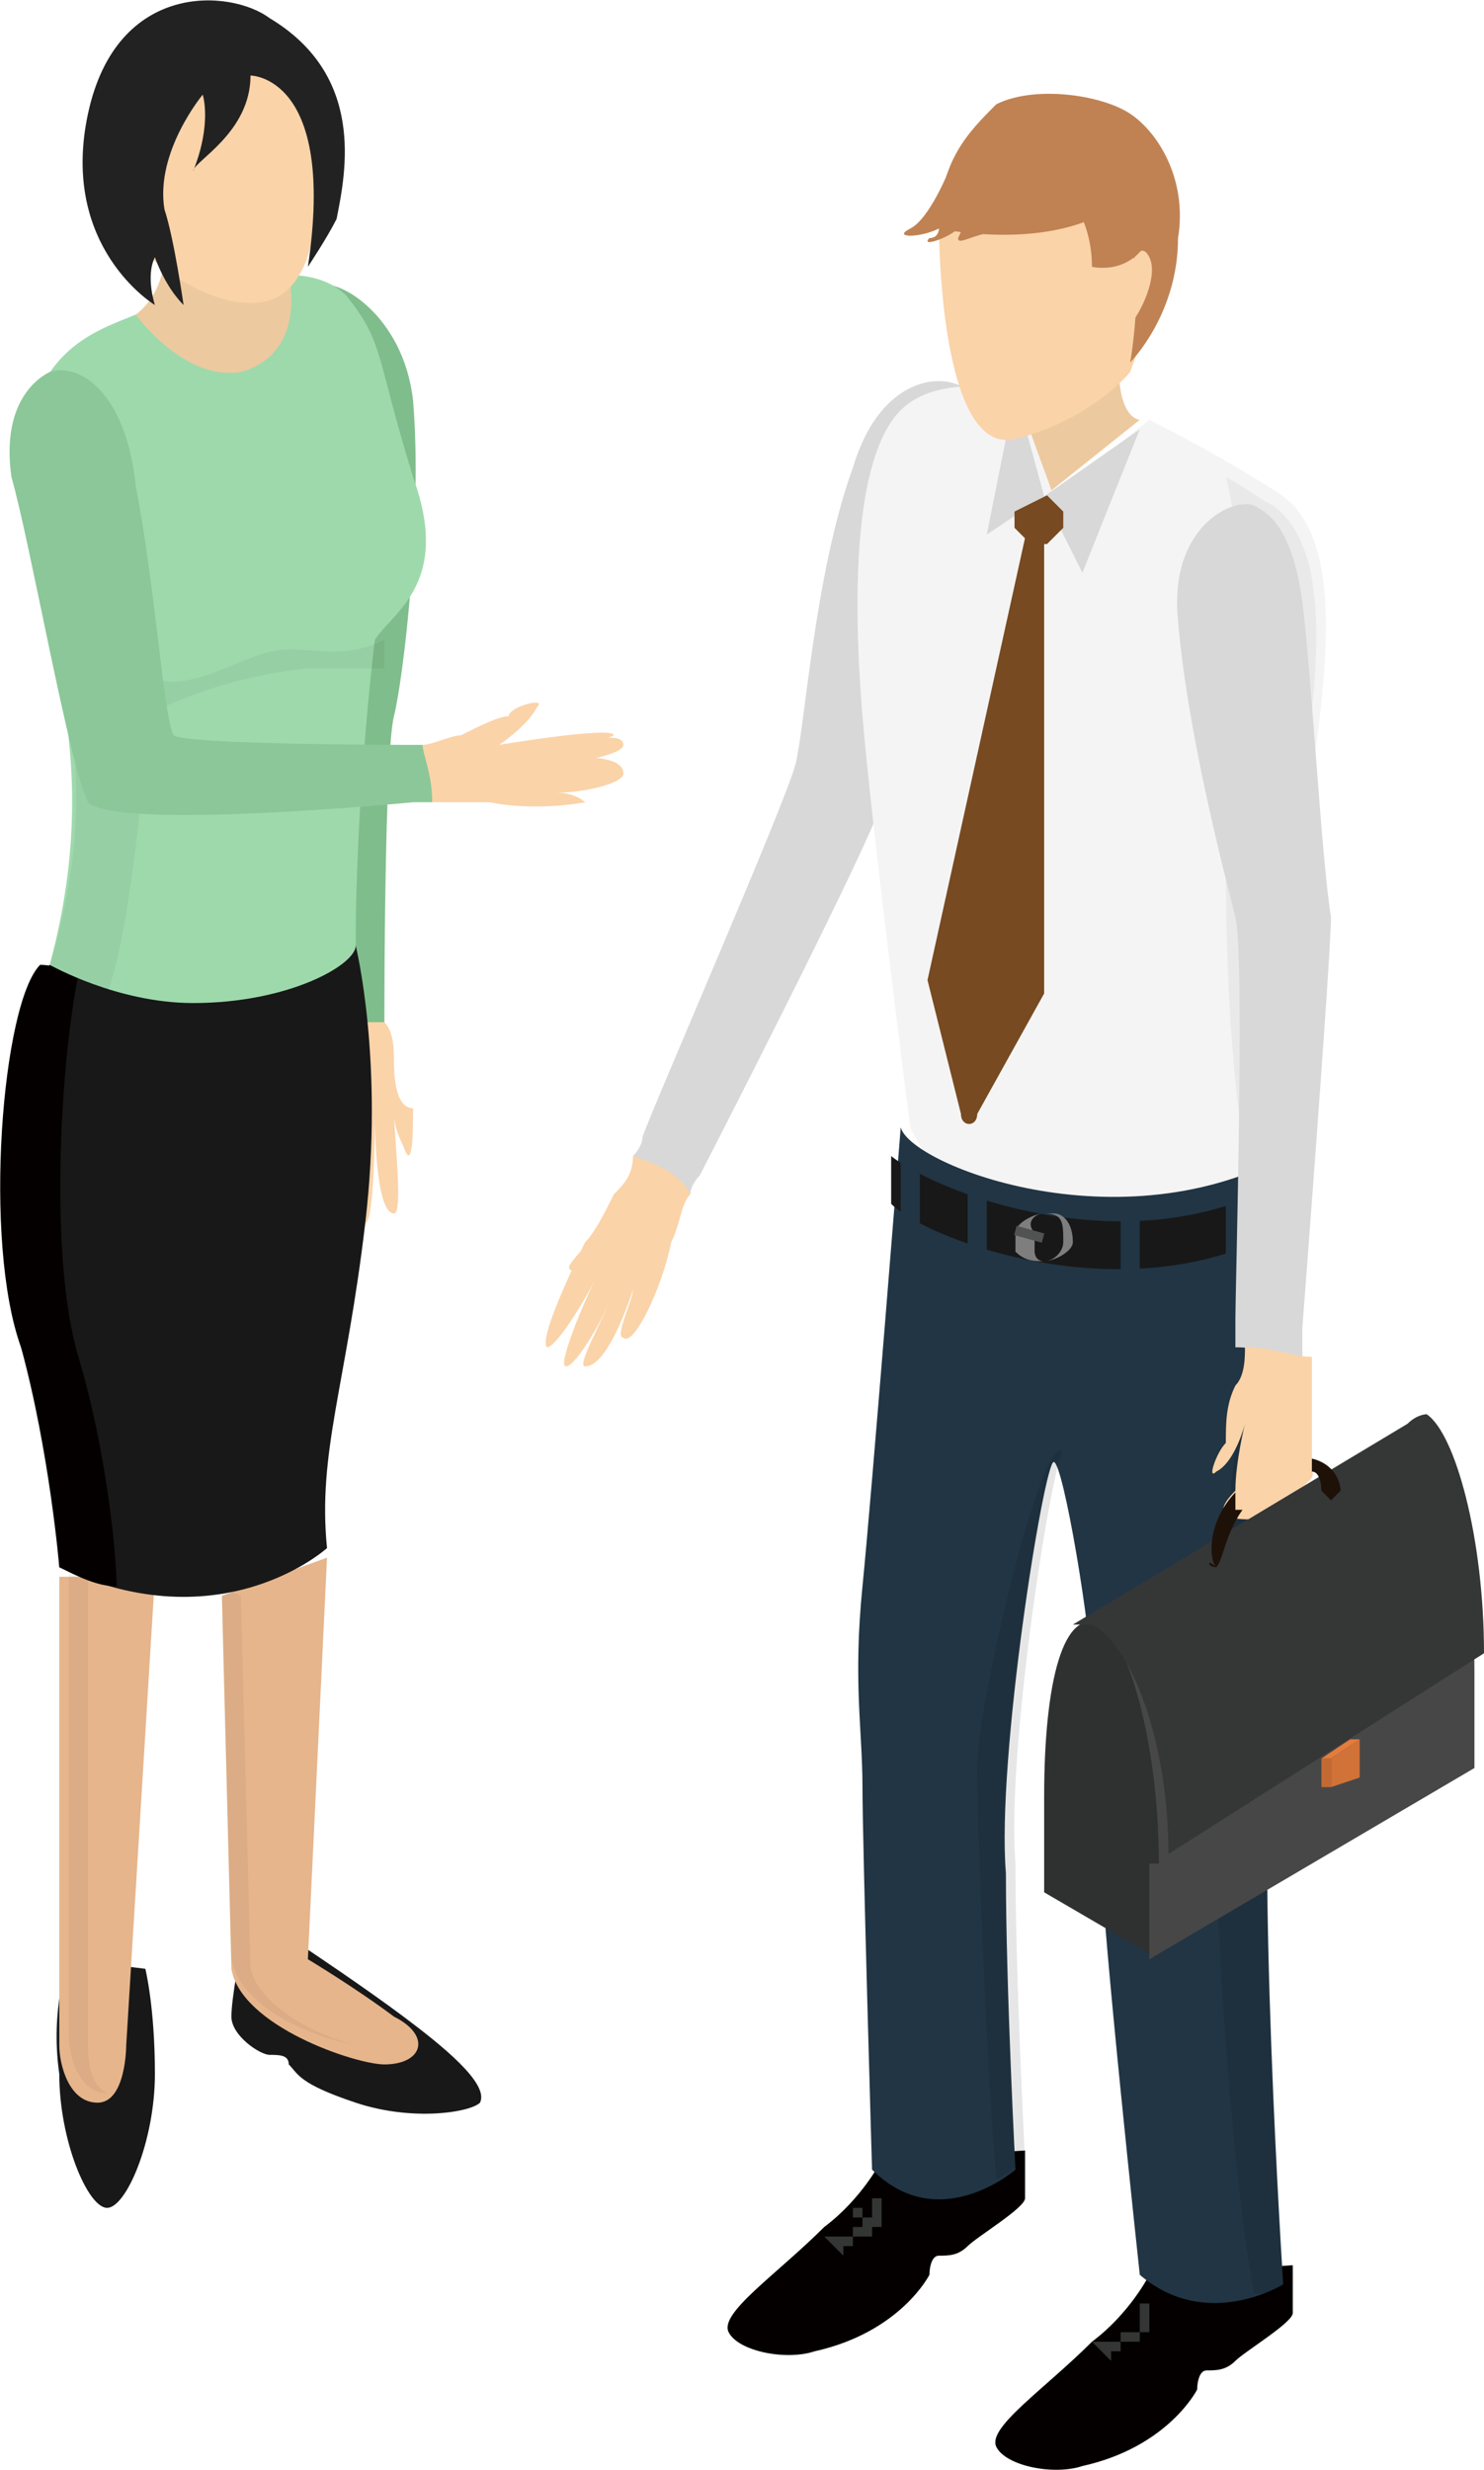 <svg viewBox="0 0 15.52 25.83" xmlns="http://www.w3.org/2000/svg"><path d="m3.52 11.69v.3c0-.1 0-.3 0-.3z" fill="#fad3a8"/><path d="m3.52 10.69c0-.1 0-.1 0-.1s-.3-2.7-.3-3.1c0-.5 0-2.5.1-3.3.1-.7-.2-1.1 0-1.2s.9.3 1 1.2c.1 1.2-.1 2.9-.2 3.3s-.1 3.1-.1 3.1 0 .1 0 .2c-.2 0-.4 0-.5-.1z" fill="#80bd8c"/><path d="m4.32 11.59c0 .2 0 .7-.1.4-.1-.2-.1-.3-.1-.4s0-.1 0-.1v.1c0 .3.1 1.1 0 1.1-.2 0-.2-1-.2-1s0 1.1-.1 1.1-.1-1-.1-1 0 1-.1 1-.1-.5-.1-.8c0-.2 0-.3 0-.3s0 .2 0 .3c0 .2 0 .4-.1.4s-.1-.5 0-1c.1-.3 0-.6 0-.7h.6c.1.1.1.3.1.4 0 .4.1.5.2.5z" fill="#fad3a8"/><path d="m4.02 11.69c0-.1 0 0 0 0s0-.1 0 0z" fill="#fad3a8"/><path d="m1.52 20.59s.1.4.1 1.1-.3 1.4-.5 1.4-.5-.7-.5-1.4c-.1-.7.1-1.2.1-1.2z" fill="#181818"/><path d="m2.52 20.39s-.1.5-.1.7.3.4.4.4.2 0 .2.1c.1.1.1.2.7.4s1.2.1 1.3 0c.1-.2-.4-.6-.8-.9s-1-.7-1-.7z" fill="#181818"/><path d="m1.62 16.49-.3 4.9s0 .6-.3.6-.4-.4-.4-.6c0-1.3 0-4.9 0-4.9z" fill="#e6b58c"/><path d="m4.02 21.59c-.3 0-1.5-.4-1.6-1l-.1-3.9 1.1-.4-.2 4.2s.5.3.9.6c.4.2.3.5-.1.5z" fill="#e6b58c"/><path d="m1.12 21.89c-.3 0-.4-.4-.4-.6 0-1.3 0-4.9 0-4.9l.2.1v4.9c0 .1 0 .4.2.5z" fill="#040000" opacity=".05"/><path d="m3.72 21.39c-.5-.1-1.2-.4-1.3-.9l-.1-3.9.2.1.1 3.9c.1.4.7.7 1.1.8z" fill="#040000" opacity=".05"/><path d="m.22 14.09c.4 1.1.4 2.3.4 2.3 1.7.8 2.8-.2 2.8-.2-.1-1 .2-1.7.4-3.4s-.1-2.9-.1-2.9c-1.2 1.1-3.2.2-3.2.2-.4.4-.6 3-.3 4z" fill="#181818"/><path d="m3.62 9.99h.1c0-.1 0 0 0 0s-.1 0-.1 0z" fill="#040000"/><path d="m1.22 16.59c-.2 0-.4-.1-.6-.2 0 0-.1-1.2-.4-2.3-.4-1.1-.2-3.6.2-4 0 0 .2 0 .4.1-.2 1-.3 3 0 4s.4 2.1.4 2.4z" fill="#040000"/><path d="m.52 10.09s.7.4 1.5.4c1 0 1.7-.4 1.7-.6 0-1.6.2-3.2.2-3.2.2-.3.8-.6.4-1.7-.4-1.3-.3-1.4-.7-1.9-.5-.5-1.7 0-2.2.2s-1.1.4-1.2 1.6c-.1 1.2 1 2.6.3 5.2z" fill="#9ed9ac"/><path d="m4.02 6.69v.3c-.2 0-.5 0-.8 0-1 .1-1.7.5-1.7.5 0 .8-.2 2.4-.4 2.9-.4-.2-.6-.3-.6-.3.8-2.6-.4-4-.3-5.2 0-.4.1-.7.2-.9.8.4.2 2.5 1 3 .5.4 1.1-.2 1.6-.2.3 0 .6.1 1-.1z" fill="#040000" opacity=".05"/><path d="m2.62 2.49c0 .2.4.4.4.4s.2.8-.5 1c-.6.1-1.1-.6-1.1-.6.4-.3.3-.9.3-.9s.9 0 .9.1z" fill="#edc99f"/><path d="m1.12.99c-.1.3.2 1.2.3 1.5s1.3 1.1 1.7.4c.4-.6 0-2.2 0-2.2s-1.9.1-2 .3z" fill="#fad3a8"/><path d="m2.02 1.79c.2-.5.1-.8.1-.8s-.5.6-.4 1.2c.1.3.2 1 .2 1-.2-.2-.3-.5-.3-.5-.1.2 0 .5 0 .5s-1-.6-.7-2 1.5-1.3 1.9-1c1 .6.8 1.6.7 2.1-.1.2-.3.5-.3.5.3-2-.6-2-.6-2 0 .6-.6.9-.6 1z" fill="#222"/><path d="m4.42 7.79c.1.2.1.4.1.6-.1 0-.2 0-.2 0s-3.1.3-3.4 0c-.2-.4-.6-2.7-.8-3.4-.1-.7.2-1 .4-1.1.3-.1.8.2.9 1.2.2 1 .3 2.5.4 2.6s2.5.1 2.5.1.2 0 .1 0z" fill="#8bc799"/><path d="m6.52 8.09c0 .1-.4.2-.7.2-.2 0-.4 0-.4 0s.2 0 .4 0 .3.1.3.1-.5.1-1 0c-.2 0-.5 0-.6 0 0-.3-.1-.5-.1-.6.1 0 .3-.1.4-.1.2-.1.4-.2.5-.2 0-.1.4-.2.3-.1-.1.2-.4.4-.4.4s1.2-.2 1.2-.1c0 0-.2.1-.4.1-.3.1-.6.1-.6.1s.3-.1.6-.1c.3-.1.5-.1.5 0s-.5.2-.8.2c-.2 0-.3 0-.3 0s.2 0 .3 0c.3-.1.8-.1.8.1z" fill="#fad3a8"/><path d="m6.62 12.09c.2.1.4.3.6.4 0-.1.1-.2.1-.2s1.8-3.5 1.9-3.9c.2-.6.8-2.5 1-3.2.2-.6.1-1-.1-1.1-.2-.2-.9-.2-1.2.8-.4 1.1-.5 2.7-.6 3.1s-1.5 3.6-1.6 3.9c0 .1-.1.2-.1.2z" fill="#d8d8d8"/><path d="m6.12 12.99s-.5 1-.4 1.1c.1 0 .4-.5.5-.7-.1.2-.4.9-.3.9s.4-.5.5-.8c-.1.3-.4.8-.3.8.2 0 .4-.5.5-.8 0 .1-.2.5-.1.5.1.1.4-.5.5-1 .1-.2.1-.4.2-.5-.1-.2-.3-.3-.6-.4 0 .2-.1.3-.2.4-.1.2-.2.4-.3.5 0 .1-.3.3-.1.3.2-.1.1-.3.1-.3z" fill="#fad3a8"/><path d="m10.62 4.09.3 1.1 1-.8s-.3 0-.2-.9c.1-.3-1.1.6-1.1.6z" fill="#edc99f"/><path d="m11.02 5.19 1-.8s.8.4 1.4.8c.8.6.3 2.6.2 3.8-.1 2.1.1 2.9.1 2.9s-1 1.4-2.2 1.4c-1.3 0-2-1.5-2-1.5s-.4-3.1-.5-4.3-.1-2.7.4-3.2c.4-.4 1.2-.2 1.2-.2z" fill="#f5f4f4"/><path d="m13.62 11.99s-.2-.8-.1-2.9c.1-1.2.6-3.2-.2-3.8-.2-.1-.3-.2-.5-.3.3 1.1 0 2.8 0 4 0 2.1.2 3.2.3 3.6.3-.3.5-.6.5-.6z" fill="#040000" opacity=".05"/><path d="m10.92 5.19-.6.4.3-1.5z" fill="#d8d8d8"/><path d="m11.92 4.49-.6 1.5-.4-.8z" fill="#d8d8d8"/><path d="m10.92 5.49v4.9l-.7 1.26c0 .14-.17.14-.17 0l-.35-1.4 1.05-4.76c-.01-.14.17-.14.17 0z" fill="#774a21"/><path d="m10.95 5.18.17.17v.17l-.17.17c-.17 0-.17 0-.17 0l-.17-.17c0-.17 0-.17 0-.17z" fill="#774a21"/><path d="m13.52 23.69v.5c0 .1-.5.4-.6.5s-.2.1-.3.1-.1.2-.1.2-.3.6-1.2.8c-.3.1-.8 0-.9-.2s.5-.6 1-1.1c.4-.3.6-.7.6-.7z" fill="#040000"/><path d="m11.62 24.69-.2-.2h.2v-.1h.2v-.1h.1v-.1h.1v-.1.1h.2-.2v.2h-.1v.1h-.2v.1h-.1zm-.2-.1h.1zm.2-.2v.1h.1v-.1zm.2-.1v.1h.1v-.1zm.1-.2v.1h.1v-.1z" fill="#343535"/><path d="m10.72 22.49v.5c0 .1-.5.4-.6.5s-.2.1-.3.1-.1.2-.1.2-.3.6-1.2.8c-.3.1-.8 0-.9-.2s.5-.6 1-1.1c.4-.3.6-.7.6-.7z" fill="#040000"/><path d="m9.42 11.79s-.3 3.8-.4 4.8 0 1.5 0 2.1.1 4 .1 4c.7.7 1.5 0 1.5 0s-.1-1.9-.1-3.1c-.1-1.2.4-4.3.5-4.3s.4 1.8.4 2.3 0 1.3.1 1.9c0 .6.4 4.3.4 4.3.7.6 1.5.1 1.5.1s-.3-4.6-.1-6.2c.4-3.4.3-5.7.3-5.7-1.8 1.1-4.1.2-4.2-.2z" fill="#213544"/><path d="m13.52 12.79c0-.2 0-.4 0-.5-1.6 1-3.7.2-4.2-.2v.5c.4.4 2.6 1.2 4.2.2z" fill="#181818"/><g fill="#213544"><path d="m12.82 12.39h.2v.9h-.2z"/><path d="m11.72 12.59h.2v.9h-.2z"/><path d="m10.12 12.39h.2v.9h-.2z"/><path d="m9.42 12.09h.2v.9h-.2z"/></g><path d="m10.92 13.19c-.1 0-.2 0-.3-.1 0 0 0-.1 0-.2s.2-.2.3-.2.1 0 .1 0c.1 0 .2.1.2.3 0 .1-.2.2-.3.2zm-.1-.3v.2s0 .1.1.1.2-.1.2-.2c0-.2 0-.3-.2-.3-.1 0-.2.1-.1.2z" fill="#7e7e7f"/><path d="m10.71 12.77h.1v.3h-.1z" fill="#515252" transform="matrix(.267 -.964 .964 .267 -4.564 19.831)"/><path d="m13.62 12.09c-.2.1-.3.1-.5.2-.1.7-.1 2.5-.2 2.9-.1.5-.2 2.7-.2 4.1 0 1 .2 3.8.4 4.7.2 0 .3-.1.3-.1s-.3-4.6-.1-6.2c.4-2.6.3-5.7.3-5.6z" fill="#040000" opacity=".1"/><path d="m10.22 18.49c0 .6.1 3.2.2 4.3.2-.1.3-.2.3-.2s-.1-1.9-.1-3.1c-.1-1.2.4-4.3.5-4.3-.2-.3-.9 2.6-.9 3.3z" fill="#040000" opacity=".1"/><path d="m8.82 23.59-.2-.2h.2v-.1h.2v-.1h.1v-.1h.1v-.1.1h.2-.2v.2h-.1v.1h-.2v.1h-.1v.1c0-.1 0-.1 0 0zm-.2-.2h.1zm.2-.1v.1h.1v-.1zm.1-.2v.1h.1v-.1zm.2-.1v.1h.1v-.1z" fill="#343535"/><path d="m11.02 1.39 1.3 1.1-.5 1.4s-.4.5-1.2.7-.8-2.2-.8-2.2z" fill="#fad3a8"/><path d="m10.42 1.09c.4-.2 1.1-.1 1.4.1s.6.7.5 1.3c0 .8-.5 1.3-.5 1.3s.3-1.7-.4-1.5c-.7.3-1.6.1-1.6.1 0-.7.3-1 .6-1.3z" fill="#c08253"/><path d="m11.82 3.39c.1-.1.3-.5.2-.7s-.2.1-.2.1z" fill="#fad3a8"/><path d="m10.72 2.39c-.5 0-.7.2-.7.1 0 0 .1-.2 0-.1s-.4.2-.3.1c.1 0 .1-.1.1-.1-.2.1-.5.1-.3 0s.4-.6.4-.6.9.6.8.6z" fill="#c08253"/><path d="m11.52 1.99s.7.1.5.5-.6.3-.6.3c0-.3-.1-.5-.1-.5z" fill="#c08253"/><path d="m13.12 15.89c-.2 0-.5 0-.2-.3s.8-.2.8-.2c.1.1-.5.4-.6.5z" fill="#fad3a8"/><path d="m10.92 18.79v1l1.2.7v-1c0-1.2-.3-2.3-.6-2.5-.4-.2-.6.6-.6 1.8z" fill="#2f3030"/><path d="m12.02 19.49v1l3.4-2v-1c0-1.2-.3-2.3-.6-2.5 0 0-.1 0-.2.1l-3.3 1.9h.2c.3.2.6 1.3.6 2.5z" fill="#474747"/><g enable-background="new"><path d="m13.92 18.69h-.1v-.3h.1z" fill="#c36a33"/><path d="m13.92 18.39h-.1l.3-.2h.1z" fill="#e47c3c"/><path d="m14.22 18.19v.4l-.3.1v-.3z" fill="#d17238"/></g><path d="m15.52 17.29c0-1.2-.3-2.3-.6-2.5 0 0-.1 0-.2.1l-3.5 2.1h.2c.4.2.8 1.2.8 2.4z" fill="#353636"/><path d="m12.72 16.39c-.1-.1-.1-.7.5-1 .3-.1.4-.2.6-.1s.2.3.2.3l-.1.1-.1-.1s0-.2-.1-.2-.2 0-.4.1c-.5.3-.5.8-.6.9.1-.1 0 0 0 0-.1 0-.1-.1 0 0z" fill="#1e1107"/><path d="m12.92 14.09c.3 0 .5.1.7.1 0-.2 0-.3 0-.3s.3-3.9.3-4.3c-.1-.6-.2-2.5-.3-3.3-.1-.7-.3-.9-.5-1s-.9.2-.8 1.2c.1 1.2.5 2.7.6 3.1s0 3.9 0 4.2z" fill="#d8d8d8"/><path d="m12.82 15.09c0-.2 0-.4.1-.6.1-.1.1-.3.1-.4.3 0 .5.1.7.1v.5.4.3c-.1.1-.1.1-.2.2 0-.1 0-.1 0-.2v.2c-.1 0-.1.1-.2.1 0-.1 0-.1 0-.2s0-.2 0-.2v.2s0 .1 0 .2c-.1.1-.1.1-.2.1 0-.1 0-.1 0-.2s0-.2 0-.3v.3s0 .1 0 .2c-.1 0-.1 0-.2 0 0-.1 0-.1 0-.2 0-.3.1-.7.1-.7s-.1.4-.3.5c-.1.1 0-.2.1-.3z" fill="#fad3a8"/></svg>